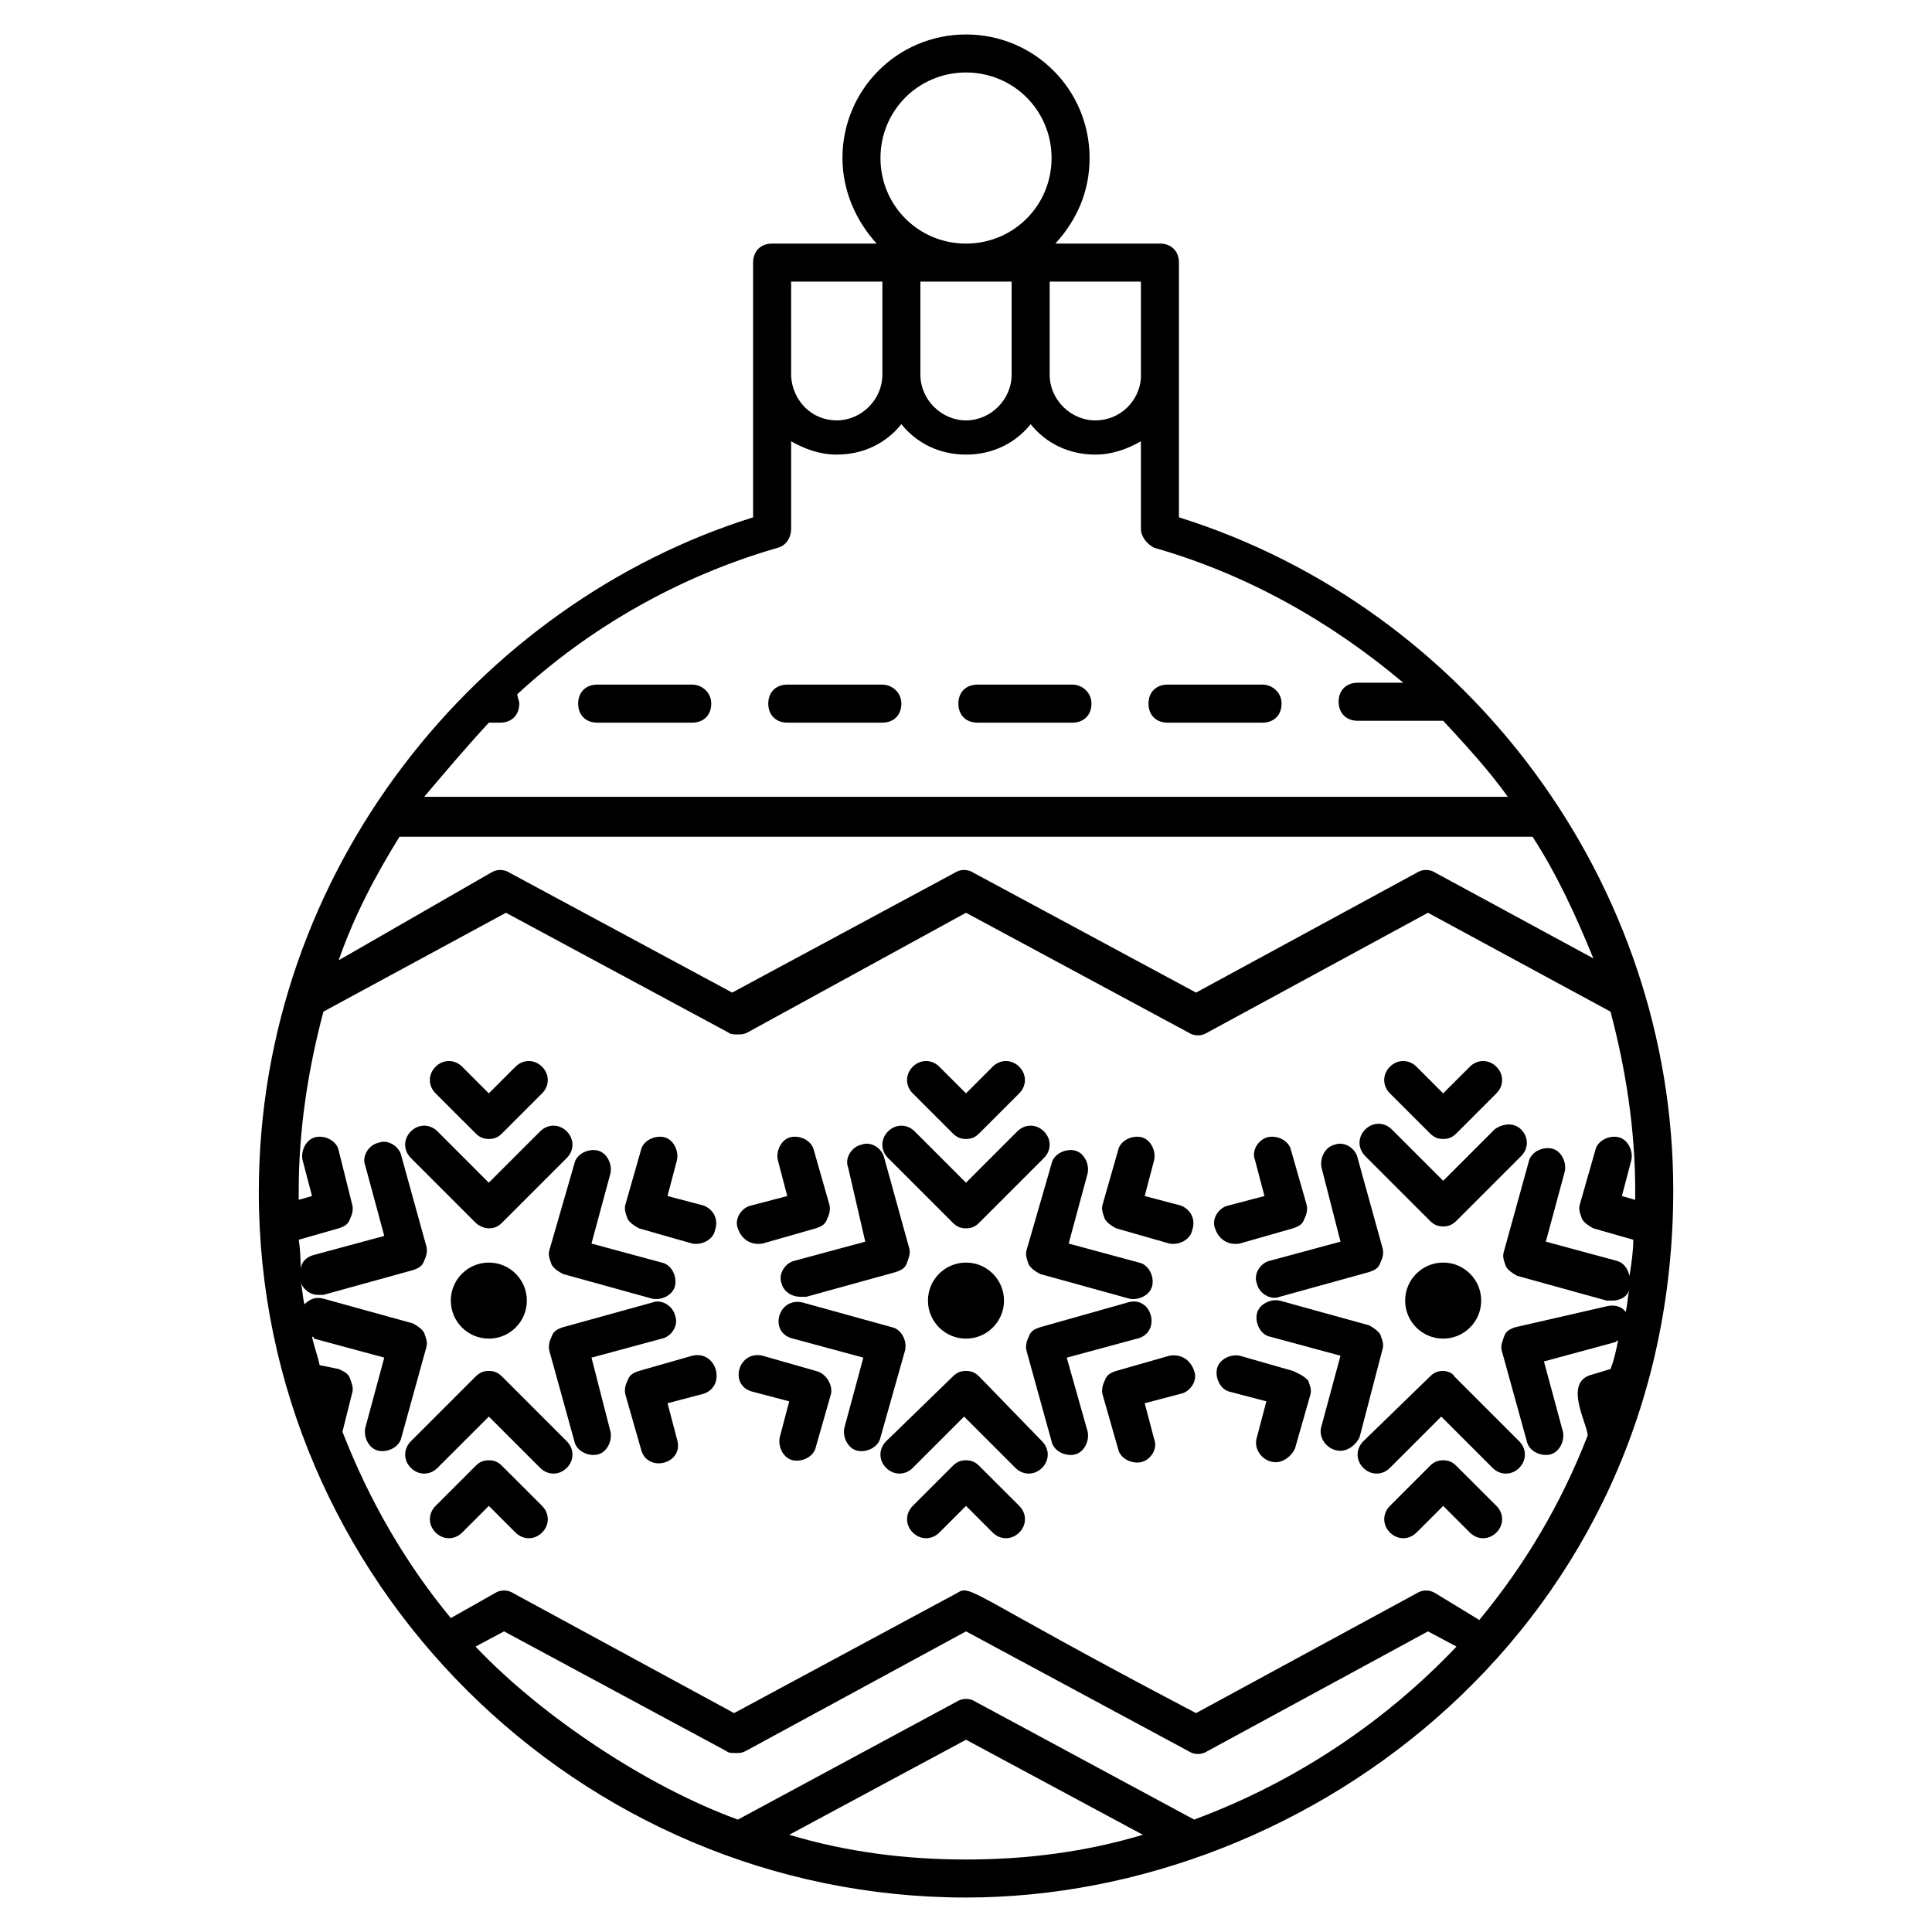 <?xml version="1.0" encoding="UTF-8"?>
<!-- Uploaded to: SVG Repo, www.svgrepo.com, Generator: SVG Repo Mixer Tools -->
<svg fill="#000000" width="800px" height="800px" version="1.1" viewBox="144 144 512 512" xmlns="http://www.w3.org/2000/svg">
 <g>
  <path d="m377.83 325.43h-25.191c-3.023 0-5.039 2.016-5.039 5.039 0 3.023 2.016 5.039 5.039 5.039h25.191c3.023 0 5.039-2.016 5.039-5.039-0.004-3.023-2.519-5.039-5.039-5.039z"/>
  <path d="m327.45 325.43h-25.191c-3.023 0-5.039 2.016-5.039 5.039 0 3.023 2.016 5.039 5.039 5.039h25.191c3.023 0 5.039-2.016 5.039-5.039 0-3.023-2.519-5.039-5.039-5.039z"/>
  <path d="m478.59 325.43h-25.191c-3.023 0-5.039 2.016-5.039 5.039 0 3.023 2.016 5.039 5.039 5.039h25.191c3.023 0 5.039-2.016 5.039-5.039 0-3.023-2.519-5.039-5.039-5.039z"/>
  <path d="m428.21 325.43h-25.191c-3.023 0-5.039 2.016-5.039 5.039 0 3.023 2.016 5.039 5.039 5.039h25.191c3.023 0 5.039-2.016 5.039-5.039 0-3.023-2.519-5.039-5.039-5.039z"/>
  <path d="m273.54 469.52c1.512 0 2.519-0.504 3.527-1.512l17.129-17.129c2.016-2.016 2.016-5.039 0-7.055s-5.039-2.016-7.055 0l-13.602 13.602-13.602-13.602c-2.016-2.016-5.039-2.016-7.055 0s-2.016 5.039 0 7.055l17.129 17.129c1.008 1.008 2.519 1.512 3.527 1.512z"/>
  <path d="m270.02 444.33c1.008 1.008 2.016 1.512 3.527 1.512s2.519-0.504 3.527-1.512l10.578-10.578c2.016-2.016 2.016-5.039 0-7.055-2.016-2.016-5.039-2.016-7.055 0l-7.055 7.055-7.055-7.055c-2.016-2.016-5.039-2.016-7.055 0-2.016 2.016-2.016 5.039 0 7.055z"/>
  <path d="m277.07 508.82c-1.008-1.008-2.016-1.512-3.527-1.512s-2.519 0.504-3.527 1.512l-17.129 17.129c-2.016 2.016-2.016 5.039 0 7.055s5.039 2.016 7.055 0l13.602-13.602 13.602 13.602c2.016 2.016 5.039 2.016 7.055 0s2.016-5.039 0-7.055z"/>
  <path d="m277.07 532.5c-1.008-1.008-2.016-1.512-3.527-1.512s-2.519 0.504-3.527 1.512l-10.578 10.578c-2.016 2.016-2.016 5.039 0 7.055 2.016 2.016 5.039 2.016 7.055 0l7.055-7.055 7.055 7.055c2.016 2.016 5.039 2.016 7.055 0 2.016-2.016 2.016-5.039 0-7.055z"/>
  <path d="m300.75 503.79 18.641-5.039c2.519-0.504 4.535-3.527 3.527-6.047-0.504-2.519-3.527-4.535-6.047-3.527l-23.676 6.551c-1.512 0.504-2.519 1.008-3.023 2.519-0.504 1.008-1.008 2.519-0.504 4.031l6.551 23.68c0.504 2.519 3.527 4.031 6.047 3.527 2.519-0.504 4.031-3.527 3.527-6.047z"/>
  <path d="m327.45 503.28-14.105 4.031c-1.512 0.504-2.519 1.008-3.023 2.519-0.504 1.008-1.008 2.519-0.504 4.031l4.031 14.105c1.512 6.551 11.586 4.031 9.574-2.519l-2.519-9.574 9.574-2.519c6.043-2.016 3.523-11.586-3.027-10.074z"/>
  <path d="m289.66 475.07c-0.504 1.512 0 2.519 0.504 4.031 0.504 1.008 2.016 2.016 3.023 2.519l23.68 6.551c2.519 0.504 5.543-1.008 6.047-3.527 0.504-2.519-1.008-5.543-3.527-6.047l-18.641-5.039 5.039-18.641c0.504-2.519-1.008-5.543-3.527-6.047-2.519-0.504-5.543 1.008-6.047 3.527z"/>
  <path d="m330.47 463.48-9.574-2.519 2.519-9.574c0.504-2.519-1.008-5.543-3.527-6.047-2.519-0.504-5.543 1.008-6.047 3.527l-4.031 14.105c-0.504 1.512 0 2.519 0.504 4.031 0.504 1.008 2.016 2.016 3.023 2.519l14.105 4.031c2.519 0.504 5.543-1.008 6.047-3.527 1.012-3.019-0.5-5.539-3.019-6.547z"/>
  <path d="m283.62 488.67c0 5.566-4.512 10.078-10.074 10.078-5.566 0-10.078-4.512-10.078-10.078 0-5.562 4.512-10.074 10.078-10.074 5.562 0 10.074 4.512 10.074 10.074"/>
  <path d="m396.47 468.01c1.008 1.008 2.016 1.512 3.527 1.512s2.519-0.504 3.527-1.512l17.129-17.129c2.016-2.016 2.016-5.039 0-7.055s-5.039-2.016-7.055 0l-13.602 13.605-13.602-13.602c-2.016-2.016-5.039-2.016-7.055 0s-2.016 5.039 0 7.055z"/>
  <path d="m396.47 444.33c1.008 1.008 2.016 1.512 3.527 1.512s2.519-0.504 3.527-1.512l10.578-10.578c2.016-2.016 2.016-5.039 0-7.055s-5.039-2.016-7.055 0l-7.051 7.055-7.055-7.055c-2.016-2.016-5.039-2.016-7.055 0s-2.016 5.039 0 7.055z"/>
  <path d="m373.3 473.05-18.641 5.039c-2.519 0.504-4.535 3.527-3.527 6.047 0.504 2.016 2.519 3.527 5.039 3.527h1.512l23.68-6.551c1.512-0.504 2.519-1.008 3.023-2.519 0.504-1.512 1.008-2.519 0.504-4.031l-6.551-23.68c-0.504-2.519-3.527-4.535-6.047-3.527-2.519 0.504-4.535 3.527-3.527 6.047z"/>
  <path d="m346.09 473.55 14.105-4.031c1.512-0.504 2.519-1.008 3.023-2.519 0.504-1.008 1.008-2.519 0.504-4.031l-4.031-14.105c-0.504-2.519-3.527-4.031-6.047-3.527s-4.031 3.527-3.527 6.047l2.519 9.574-9.574 2.519c-2.519 0.504-4.535 3.527-3.527 6.047 1.016 3.019 3.531 4.531 6.555 4.027z"/>
  <path d="m383.88 501.77c0.504-2.519-1.008-5.543-3.527-6.047l-23.68-6.551c-6.551-1.512-9.07 8.062-2.519 9.574l18.641 5.039-5.039 18.641c-0.504 2.519 1.008 5.543 3.527 6.047 2.519 0.504 5.543-1.008 6.047-3.527z"/>
  <path d="m360.2 507.31-14.105-4.031c-6.551-1.512-9.07 8.062-2.519 9.574l9.574 2.519-2.519 9.574c-0.504 2.519 1.008 5.543 3.527 6.047 2.519 0.504 5.543-1.008 6.047-3.527l4.031-14.105c0.496-2.523-1.52-5.547-4.035-6.051z"/>
  <path d="m403.52 508.82c-1.008-1.008-2.016-1.512-3.527-1.512-1.512 0-2.519 0.504-3.527 1.512l-17.629 17.129c-2.016 2.016-2.016 5.039 0 7.055s5.039 2.016 7.055 0l13.602-13.602 13.602 13.602c2.016 2.016 5.039 2.016 7.055 0s2.016-5.039 0-7.055z"/>
  <path d="m403.52 532.5c-1.008-1.008-2.012-1.512-3.523-1.512s-2.519 0.504-3.527 1.512l-10.578 10.578c-2.016 2.016-2.016 5.039 0 7.055 2.016 2.016 5.039 2.016 7.055 0l7.055-7.055 7.055 7.055c2.016 2.016 5.039 2.016 7.055 0 2.016-2.016 2.016-5.039 0-7.055z"/>
  <path d="m426.7 503.79 18.641-5.039c6.551-1.512 4.031-11.586-2.519-9.574l-23.172 6.551c-1.512 0.504-2.519 1.008-3.023 2.519-0.504 1.008-1.008 2.519-0.504 4.031l6.551 23.68c0.504 2.519 3.527 4.031 6.047 3.527 2.519-0.504 4.031-3.527 3.527-6.047z"/>
  <path d="m453.91 503.28-14.105 4.031c-1.512 0.504-2.519 1.008-3.023 2.519-0.504 1.008-1.008 2.519-0.504 4.031l4.031 14.105c0.504 2.519 3.527 4.031 6.047 3.527 2.519-0.504 4.535-3.527 3.527-6.047l-2.523-9.574 9.574-2.519c2.519-0.504 4.535-3.527 3.527-6.047-1.008-3.023-3.527-4.531-6.551-4.027z"/>
  <path d="m416.12 475.07c-0.504 1.512 0 2.519 0.504 4.031 0.504 1.008 2.016 2.016 3.023 2.519l23.68 6.551c2.519 0.504 5.543-1.008 6.047-3.527s-1.008-5.543-3.527-6.047l-18.641-5.039 5.039-18.641c0.504-2.519-1.008-5.543-3.527-6.047-2.519-0.504-5.543 1.008-6.047 3.527z"/>
  <path d="m456.93 463.48-9.574-2.519 2.519-9.574c0.504-2.519-1.008-5.543-3.527-6.047-2.519-0.504-5.543 1.008-6.047 3.527l-4.031 14.105c-0.504 1.512 0 2.519 0.504 4.031 0.504 1.008 2.016 2.016 3.023 2.519l14.105 4.031c2.519 0.504 5.543-1.008 6.047-3.527 1.012-3.019-0.5-5.539-3.019-6.547z"/>
  <path d="m410.07 488.67c0 5.566-4.512 10.078-10.074 10.078-5.566 0-10.078-4.512-10.078-10.078 0-5.562 4.512-10.074 10.078-10.074 5.562 0 10.074 4.512 10.074 10.074"/>
  <path d="m540.06 443.32-13.602 13.602-13.602-13.602c-2.016-2.016-5.039-2.016-7.055 0s-2.016 5.039 0 7.055l17.129 17.129c1.008 1.008 2.016 1.512 3.527 1.512s2.519-0.504 3.527-1.512l17.129-17.129c2.016-2.016 2.016-5.039 0-7.055-2.019-2.012-5.039-1.508-7.055 0z"/>
  <path d="m522.93 444.33c1.008 1.008 2.016 1.512 3.527 1.512s2.519-0.504 3.527-1.512l10.578-10.578c2.016-2.016 2.016-5.039 0-7.055s-5.039-2.016-7.055 0l-7.055 7.055-7.055-7.055c-2.016-2.016-5.039-2.016-7.055 0s-2.016 5.039 0 7.055z"/>
  <path d="m499.25 473.05-18.641 5.039c-2.519 0.504-4.535 3.527-3.527 6.047 0.504 2.519 3.527 4.535 6.047 3.527l23.68-6.551c1.512-0.504 2.519-1.008 3.023-2.519 0.504-1.008 1.008-2.519 0.504-4.031l-6.551-23.68c-0.504-2.519-3.527-4.535-6.047-3.527-2.519 0.504-4.031 3.527-3.527 6.047z"/>
  <path d="m472.55 473.55 14.105-4.031c1.512-0.504 2.519-1.008 3.023-2.519 0.504-1.008 1.008-2.519 0.504-4.031l-4.031-14.105c-0.504-2.519-3.527-4.031-6.047-3.527-2.519 0.504-4.535 3.527-3.527 6.047l2.519 9.574-9.574 2.519c-2.519 0.504-4.535 3.527-3.527 6.047 1.012 3.019 3.531 4.531 6.555 4.027z"/>
  <path d="m510.33 501.77c0.504-1.512 0-2.519-0.504-4.031-0.504-1.008-2.016-2.016-3.023-2.519l-23.68-6.551c-2.519-0.504-5.543 1.008-6.047 3.527-0.504 2.519 1.008 5.543 3.527 6.047l18.641 5.039-5.039 18.641c-1.008 3.023 1.512 6.551 5.039 6.551 2.016 0 4.031-1.512 5.039-3.527z"/>
  <path d="m486.65 507.31-14.105-4.031c-2.519-0.504-5.543 1.008-6.047 3.527-0.504 2.519 1.008 5.543 3.527 6.047l9.574 2.519-2.519 9.574c-1.008 3.023 1.512 6.551 5.039 6.551 2.016 0 4.031-1.512 5.039-3.527l4.031-14.105c0.504-1.512 0-2.519-0.504-4.031-1.516-1.516-3.027-2.019-4.035-2.523z"/>
  <path d="m526.45 507.31c-1.512 0-2.519 0.504-3.527 1.512l-17.633 17.129c-2.016 2.016-2.016 5.039 0 7.055s5.039 2.016 7.055 0l13.602-13.602 13.602 13.602c2.016 2.016 5.039 2.016 7.055 0s2.016-5.039 0-7.055l-17.129-17.129c-0.504-1.008-2.016-1.512-3.023-1.512z"/>
  <path d="m529.98 532.5c-1.008-1.008-2.016-1.512-3.527-1.512s-2.519 0.504-3.527 1.512l-10.578 10.578c-2.016 2.016-2.016 5.039 0 7.055 2.016 2.016 5.039 2.016 7.055 0l7.055-7.055 7.055 7.055c2.016 2.016 5.039 2.016 7.055 0 2.016-2.016 2.016-5.039 0-7.055z"/>
  <path d="m456.43 281.1v-67.512c0-3.023-2.016-5.039-5.039-5.039h-27.711c5.543-6.047 9.07-13.602 9.07-22.672 0-18.133-14.609-32.742-32.746-32.742s-32.746 14.609-32.746 32.746c0 8.566 3.527 16.625 9.07 22.672h-27.711c-3.023 0-5.039 2.016-5.039 5.039v67.512c-72.547 22.672-130.99 93.203-130.99 178.85 0 102.78 84.641 186.91 187.42 186.91 91.691 0 187.42-72.547 187.42-187.42-0.004-81.109-53.91-154.16-130.99-178.35zm-10.078-62.469v25.695c-0.504 6.047-5.543 11.082-12.09 11.082-6.551 0-12.09-5.543-12.09-12.09v-24.688zm-46.348-55.422c12.594 0 22.672 10.078 22.672 22.672 0 12.598-10.078 22.672-22.672 22.672s-22.672-10.078-22.672-22.672 10.074-22.672 22.672-22.672zm12.09 55.422v24.688c0 6.551-5.543 12.09-12.09 12.09-6.551 0-12.09-5.543-12.09-12.09l-0.004-24.688zm-58.441 0h24.184v24.688c0 6.551-5.543 12.09-12.09 12.09-6.551 0-11.586-5.039-12.09-11.586zm-80.105 116.88h3.023c3.023 0 5.039-2.016 5.039-5.039 0-1.008-0.504-1.512-0.504-2.519 19.145-17.633 42.824-31.234 69.023-38.793 2.016-0.504 3.527-2.519 3.527-5.039v-23.176c3.527 2.016 7.559 3.527 12.09 3.527 7.055 0 13.098-3.023 17.129-8.062 4.031 5.039 10.078 8.062 17.129 8.062 7.055 0 13.098-3.023 17.129-8.062 4.031 5.039 10.078 8.062 17.129 8.062 4.535 0 8.566-1.512 12.09-3.527v23.176c0 2.016 1.512 4.031 3.527 5.039 24.688 7.055 46.855 19.648 66 35.77h-12.09c-3.023 0-5.039 2.016-5.039 5.039s2.016 5.039 5.039 5.039h22.672c6.047 6.551 12.09 13.098 17.129 20.152h-287.17c5.539-6.551 11.082-13.102 17.129-19.648zm-23.68 30.227h300.27c6.551 10.078 11.586 21.16 16.121 32.242l-41.816-22.672c-1.512-1.008-3.527-1.008-5.039 0l-58.441 31.738-58.945-31.738c-1.512-1.008-3.527-1.008-5.039 0l-58.945 31.738-58.945-31.738c-1.512-1.008-3.527-1.008-5.039 0l-40.301 23.18c4.031-11.59 9.57-22.168 16.121-32.75zm150.14 271.05c-16.121 0-31.738-2.016-46.855-6.551l46.855-25.191 46.855 25.191c-15.117 4.535-30.734 6.551-46.855 6.551zm60.457-10.578-57.938-31.234c-1.512-1.008-3.527-1.008-5.039 0l-57.938 31.234c-23.68-8.566-51.891-27.207-69.527-45.848l7.559-4.031 58.945 31.738c0.504 0.504 1.512 0.504 2.519 0.504 1.008 0 1.512 0 2.519-0.504l58.441-31.738 58.945 31.738c1.512 1.008 3.527 1.008 5.039 0l58.441-31.738 7.559 4.031c-18.645 19.648-42.324 35.77-69.527 45.848zm116.88-164.24-3.527-1.008 2.519-9.574c0.504-2.519-1.008-5.543-3.527-6.047-2.519-0.504-5.543 1.008-6.047 3.527l-4.031 14.105c-0.504 1.512 0 2.519 0.504 4.031 0.504 1.008 2.016 2.016 3.023 2.519l10.578 3.023c0 3.023-0.504 6.551-1.008 9.574-0.504-2.016-1.512-3.527-3.527-4.031l-18.641-5.039 5.039-18.641c0.504-2.519-1.008-5.543-3.527-6.047-2.519-0.504-5.543 1.008-6.047 3.527l-6.551 23.68c-0.504 1.512 0 2.519 0.504 4.031 0.504 1.008 2.016 2.016 3.023 2.519l23.68 6.551h1.512c2.016 0 4.031-1.008 4.535-3.023-0.504 2.016-0.504 4.031-1.008 6.047-1.008-1.512-3.023-2.016-5.039-1.512l-24.18 5.539c-1.512 0.504-2.519 1.008-3.023 2.519-0.504 1.512-1.008 2.519-0.504 4.031l6.551 23.68c0.504 2.519 3.527 4.031 6.047 3.527 2.519-0.504 4.031-3.527 3.527-6.047l-5.039-18.641 18.641-5.039c0.504 0 0.504-0.504 1.008-0.504-0.504 2.519-1.008 5.039-2.016 7.559l-5.039 1.512c-7.559 2.016-1.008 13.098-1.008 16.121-7.055 18.137-16.625 34.258-28.719 48.871l-11.582-7.059c-1.512-1.008-3.527-1.008-5.039 0l-58.441 31.738c-61.465-32.242-59.449-34.258-63.48-31.738l-58.945 31.738-58.441-31.738c-1.512-1.008-3.527-1.008-5.039 0l-11.586 6.551c-12.09-14.609-21.664-31.234-28.719-49.375l2.519-10.078c0.504-1.512 0-2.519-0.504-4.031-0.504-1.512-2.016-2.016-3.023-2.519l-5.039-1.004c-0.504-2.519-1.512-5.039-2.016-7.559 0.504 0 0.504 0.504 0.504 0.504l18.641 5.039-5.039 18.641c-0.504 2.519 1.008 5.543 3.527 6.047 2.519 0.504 5.543-1.008 6.047-3.527l6.551-23.68c0.504-1.512 0-2.519-0.504-4.031-0.504-1.008-2.016-2.016-3.023-2.519l-23.68-6.551c-2.016-0.504-3.527 0-5.039 1.512-0.504-2.016-0.504-4.031-1.008-6.047 0.504 2.016 2.519 3.527 4.535 3.527h1.512l23.68-6.551c1.512-0.504 2.519-1.008 3.023-2.519 0.504-1.008 1.008-2.519 0.504-4.031l-6.551-23.68c-0.504-2.519-3.527-4.535-6.047-3.527-2.519 0.504-4.535 3.527-3.527 6.047l5.039 18.641-18.641 5.039c-2.016 0.504-3.527 2.016-3.527 4.031 0-2.008 0-5.031-0.504-8.055l10.578-3.023c1.512-0.504 2.519-1.008 3.023-2.519 0.504-1.008 1.008-2.519 0.504-4.031l-3.523-14.105c-0.504-2.519-3.527-4.031-6.047-3.527-2.519 0.504-4.031 3.527-3.527 6.047l2.519 9.574-3.527 1.008v-2.519c0-16.121 2.519-32.242 6.551-47.359l48.367-26.199 58.945 31.738c0.504 0.504 1.512 0.504 2.519 0.504 1.008 0 1.512 0 2.519-0.504l57.938-31.738 58.945 31.738c1.512 1.008 3.527 1.008 5.039 0l58.441-31.738 48.367 26.199c4.031 15.113 6.551 31.234 6.551 47.359-0.004 1.008-0.004 2.016-0.004 2.519z"/>
  <path d="m536.53 488.67c0 5.566-4.512 10.078-10.078 10.078-5.562 0-10.074-4.512-10.074-10.078 0-5.562 4.512-10.074 10.074-10.074 5.566 0 10.078 4.512 10.078 10.074"/>
 </g>
</svg>